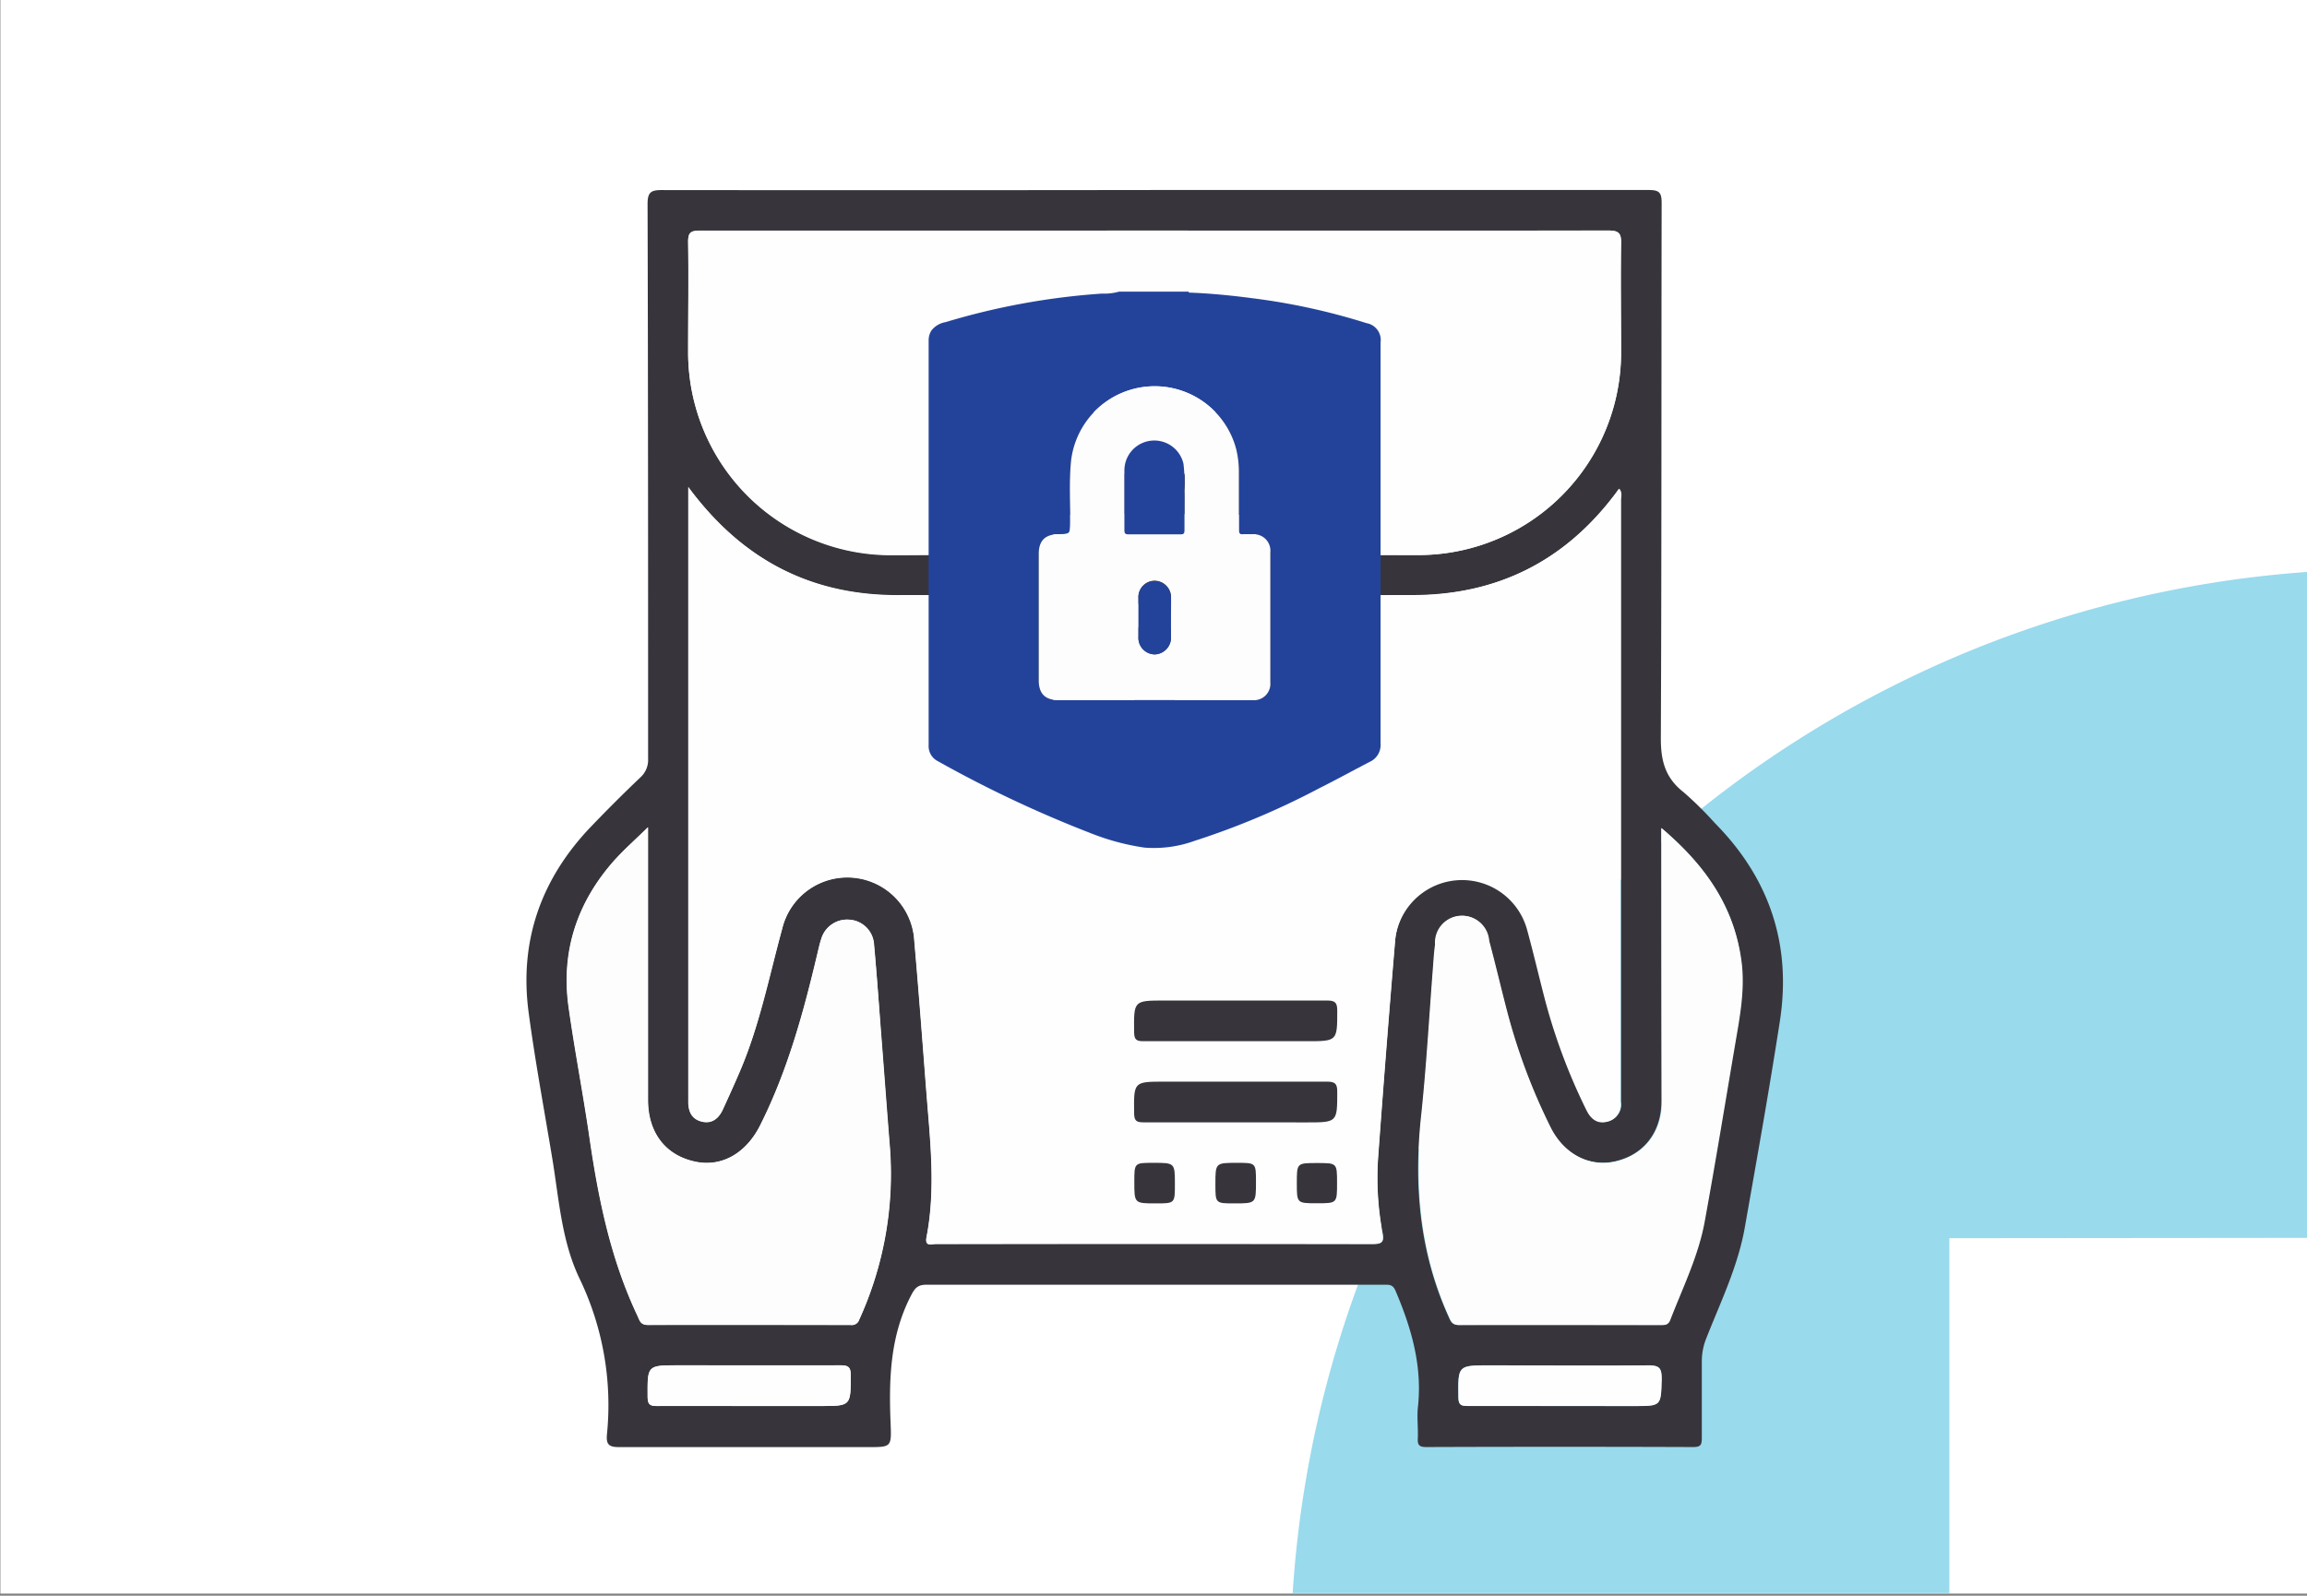 <svg id="Layer_1" data-name="Layer 1" xmlns="http://www.w3.org/2000/svg" viewBox="0 0 344 238"><rect x="0" y="0" width="344" height="238" fill="#808080" stroke="none"/><defs><style>.cls-1{fill:#fff;}.cls-2{fill:#99daed;}.cls-3{fill:#37353b;}.cls-4{fill:#fefefe;}.cls-5{fill:#fdfdfd;}.cls-6{fill:#23439b;}</style></defs><rect class="cls-1" x="0.06" y="-0.31" width="344" height="238"/><path class="cls-2" d="M344.29,85.29v99.34l-53.62.05v52.94H192.75A163.18,163.18,0,0,1,344.29,85.29Z"/><path class="cls-3" d="M172.19,28.34q36.83,0,73.66,0c1.59,0,1.92.4,1.92,1.95-.05,26.63,0,53.26-.12,79.9,0,3.35.7,5.86,3.37,7.95a52.73,52.73,0,0,1,4.7,4.64c8.11,8.21,11.43,18.06,9.69,29.45-1.58,10.25-3.41,20.46-5.21,30.68-1,5.86-3.61,11.21-5.77,16.69a9.18,9.18,0,0,0-.67,3.46c0,3.78,0,7.56,0,11.34,0,1-.07,1.43-1.26,1.43q-19.92-.07-39.85,0c-1,0-1.29-.29-1.24-1.26.07-1.51-.13-3,0-4.53.72-6.2-.93-11.91-3.32-17.51-.38-.89-.85-.91-1.55-.91h-7.75q-30.31,0-60.63,0c-1.36,0-1.76.53-2.35,1.68-3.15,6.12-3.28,12.64-3,19.27.13,3.27,0,3.27-3.32,3.27-12.41,0-24.81,0-37.21,0-1.55,0-1.9-.46-1.78-1.87a43.5,43.5,0,0,0-4.05-23.2c-2.62-5.41-3.07-11.5-4-17.38-1.22-7.44-2.62-14.86-3.62-22.34-1.44-10.71,1.86-20,9.31-27.77q3.59-3.75,7.35-7.33a3.51,3.51,0,0,0,1.15-2.79c0-27.58,0-55.16-.08-82.73,0-1.8.54-2.09,2.17-2.08Q135.45,28.39,172.19,28.34ZM102.65,72.67v63.25q0,14.18,0,28.34c0,1.51.5,2.65,2,3s2.53-.45,3.14-1.78c.84-1.83,1.67-3.66,2.46-5.5,3-6.9,4.43-14.26,6.39-21.46a10,10,0,0,1,19.71,1.77c.67,7.59,1.23,15.19,1.82,22.78.56,7.15,1.39,14.3,0,21.45-.27,1.43.79,1,1.39,1q32.58,0,65.17,0c1.4,0,1.68-.36,1.43-1.66a44.2,44.2,0,0,1-.64-11.48q1.17-16,2.51-32a10.05,10.05,0,0,1,19.75-1.79c.93,3.39,1.73,6.82,2.61,10.22a87.49,87.49,0,0,0,6.25,16.73c.62,1.26,1.56,2.06,3,1.73a2.59,2.59,0,0,0,2.08-2.95c0-.25,0-.5,0-.75q0-44.49,0-89c0-.52.23-1.1-.27-1.69-.14.18-.24.33-.34.47q-11.48,15.51-30.77,15.4c-5.1,0-10.2.06-15.3,0-1.49,0-1.71.45-1.7,1.78.07,6.3.05,12.6,0,18.89,0,5.76-3.83,9.58-9.59,9.6q-11.52,0-23,0c-5.88,0-9.67-3.81-9.68-9.69,0-6.3,0-12.6,0-18.9,0-1.27-.23-1.7-1.61-1.68-4.91.1-9.82,0-14.73,0C121.38,89,110.84,83.75,102.65,72.67Zm69.53-38.28q-33.92,0-67.81,0c-1.38,0-1.79.27-1.76,1.72.1,5.41,0,10.83,0,16.24A30.23,30.23,0,0,0,133.1,82.75c5.35,0,10.7-.07,16.05,0,1.65,0,2-.46,1.89-2a8.88,8.88,0,0,1,5.21-9.21c.85-.42.8-1,.8-1.66,0-2.89,0-5.79,0-8.68A15.08,15.08,0,0,1,187,58.81c.68,3.68.16,7.41.32,11.11,0,.57-.24,1.18.6,1.58,4.15,2,5.74,5.43,5.41,9.86-.09,1.24.36,1.43,1.47,1.42,5.48-.06,11,0,16.44,0a30.23,30.23,0,0,0,30.47-30.59c0-5.29-.06-10.58,0-15.87,0-1.56-.35-1.94-1.93-1.94Q206,34.44,172.18,34.39Zm-75.58,89c-1.82,1.79-3.48,3.25-4.94,4.89-5.57,6.26-8,13.58-6.85,21.92.91,6.47,2.16,12.89,3.1,19.36,1.33,9.16,3.16,18.18,7.15,26.63.34.72.43,1.43,1.59,1.42,10.07-.05,20.14,0,30.21,0a1.14,1.14,0,0,0,1.27-.78,52.31,52.31,0,0,0,4.59-25.51c-.48-6-.91-11.92-1.38-17.88-.33-4.2-.63-8.4-1-12.6a3.93,3.93,0,0,0-3.66-3.67,4,4,0,0,0-4.19,2.84c-.22.65-.37,1.33-.53,2-2.08,8.87-4.47,17.64-8.59,25.83-2.13,4.24-5.87,6.32-9.9,5.37-4.31-1-6.82-4.35-6.83-9.13V123.43Zm151.13.08c0,13.79,0,27.31,0,40.83,0,4.57-2.64,7.95-6.89,8.91-3.89.89-7.74-1.12-9.7-5.1a89.89,89.89,0,0,1-6.47-17.23c-.92-3.52-1.75-7.07-2.69-10.59a4,4,0,0,0-8,.6c-.14,1-.21,2-.28,3-.59,7.53-1,15.07-1.8,22.58-1.11,10.33-.24,20.32,4.08,29.88.31.69.48,1.27,1.52,1.26,10.06-.05,20.13,0,30.2,0,.61,0,1-.08,1.28-.76,1.87-4.86,4.21-9.57,5.14-14.72,1.6-8.78,3-17.59,4.53-26.38.67-4,1.44-7.91,1-12C258.76,135.33,254.24,129,247.73,123.51ZM157.05,94.65c0,4.91,0,9.81,0,14.72,0,2.47,1.1,3.6,3.54,3.61h23c2.57,0,3.65-1.1,3.65-3.7q0-14.43,0-28.87c0-2.59-1.08-3.69-3.64-3.7H160.8c-2.69,0-3.74,1.07-3.74,3.79C157,85.22,157.05,89.93,157.05,94.65Zm15.12-24c2.64,0,5.28,0,7.93,0,.9,0,1.17-.24,1.15-1.15-.06-2.77.05-5.54,0-8.31a9.05,9.05,0,0,0-18.09,0c-.08,2.77,0,5.54,0,8.31,0,.91.25,1.17,1.15,1.15C166.88,70.63,169.52,70.66,172.17,70.66ZM111.54,209.71H122.3c4.58,0,4.53,0,4.56-4.54,0-1.26-.36-1.54-1.56-1.53-8.06.05-16.12,0-24.17,0-4.65,0-4.61,0-4.56,4.73,0,1.09.33,1.35,1.37,1.34C102.47,209.68,107,209.71,111.54,209.71Zm120.94,0h11.14c4.11,0,4,0,4.15-4,0-1.56-.24-2.1-2-2.07-7.86.12-15.73,0-23.6,0-4.82,0-4.77,0-4.71,4.77,0,1.16.43,1.3,1.42,1.29C223.42,209.69,228,209.71,232.48,209.71Z"/><path class="cls-4" d="M102.65,72.67c8.19,11.08,18.73,16.37,32,16.14,4.91-.08,9.82,0,14.73,0,1.38,0,1.62.41,1.61,1.68-.07,6.3,0,12.6,0,18.9,0,5.88,3.8,9.68,9.68,9.69q11.52,0,23,0c5.76,0,9.57-3.84,9.59-9.6,0-6.29,0-12.59,0-18.89,0-1.33.21-1.81,1.7-1.78,5.1.11,10.2,0,15.3,0q19.29.07,30.77-15.4c.1-.14.2-.29.34-.47.5.59.27,1.17.27,1.69q0,44.49,0,89c0,.25,0,.5,0,.75a2.59,2.59,0,0,1-2.08,2.95c-1.44.33-2.38-.47-3-1.73a87.49,87.49,0,0,1-6.25-16.73c-.88-3.4-1.68-6.83-2.61-10.22A10.05,10.05,0,0,0,208,140.42q-1.35,16-2.51,32a44.2,44.2,0,0,0,.64,11.48c.25,1.3,0,1.67-1.43,1.66q-32.58-.06-65.17,0c-.6,0-1.66.46-1.39-1,1.39-7.15.56-14.3,0-21.45-.59-7.59-1.15-15.19-1.82-22.78a10,10,0,0,0-19.71-1.77c-2,7.2-3.41,14.56-6.39,21.46-.79,1.84-1.62,3.67-2.46,5.5-.61,1.33-1.62,2.17-3.14,1.78s-2-1.52-2-3q0-14.16,0-28.34V72.67Zm81.61,82.63h10.57c4.59,0,4.54,0,4.57-4.53,0-1.24-.32-1.55-1.55-1.54-8,.05-16.11,0-24.17,0-4.66,0-4.62,0-4.57,4.72,0,1.07.29,1.36,1.36,1.35C175.06,155.27,179.66,155.3,184.26,155.3Zm0,12.1h10.57c4.59,0,4.54,0,4.57-4.54,0-1.24-.32-1.55-1.55-1.54-8,.06-16.11,0-24.17,0-4.66,0-4.62,0-4.57,4.72,0,1.07.3,1.36,1.36,1.35C175.07,167.36,179.66,167.4,184.26,167.4Zm-9.07,9.24c0-3.2,0-3.2-3.23-3.2-2.82,0-2.82,0-2.82,2.85,0,3.2,0,3.2,3.23,3.2C175.19,179.49,175.19,179.49,175.19,176.64Zm12.09-.35c0-2.85,0-2.85-2.82-2.85-3.23,0-3.23,0-3.23,3.2,0,2.85,0,2.85,2.82,2.85C187.28,179.49,187.28,179.49,187.28,176.29Zm12.09.18c0-3,0-3-3-3s-3,0-3,3,0,3,3,3S199.37,179.49,199.37,176.47Z"/><path class="cls-4" d="M172.18,34.39q33.81,0,67.62,0c1.58,0,2,.38,1.93,1.94-.11,5.29,0,10.58,0,15.87a30.23,30.23,0,0,1-30.47,30.59c-5.48,0-11,0-16.44,0-1.11,0-1.56-.18-1.47-1.42.33-4.43-1.26-7.89-5.41-9.86-.84-.4-.58-1-.6-1.58-.16-3.7.36-7.43-.32-11.11a15.08,15.08,0,0,0-29.9,2.46c-.06,2.89,0,5.79,0,8.68,0,.68,0,1.24-.8,1.66A8.88,8.88,0,0,0,151,80.82c.09,1.52-.24,2-1.89,2-5.35-.12-10.7,0-16.05,0a30.23,30.23,0,0,1-30.45-30.43c0-5.41.06-10.83,0-16.24,0-1.45.38-1.73,1.76-1.72Q138.27,34.42,172.18,34.39Z"/><path class="cls-5" d="M96.6,123.43V164.1c0,4.78,2.52,8.13,6.83,9.13,4,1,7.77-1.13,9.9-5.37,4.12-8.19,6.51-17,8.59-25.83.16-.67.31-1.35.53-2a4,4,0,0,1,4.19-2.84,3.93,3.93,0,0,1,3.66,3.67c.41,4.2.71,8.4,1,12.6.47,6,.9,11.92,1.38,17.88a52.31,52.31,0,0,1-4.59,25.51,1.14,1.14,0,0,1-1.27.78c-10.07,0-20.14,0-30.21,0-1.16,0-1.25-.7-1.59-1.42-4-8.45-5.82-17.47-7.15-26.63-.94-6.47-2.19-12.89-3.1-19.36-1.17-8.34,1.28-15.66,6.85-21.92C93.12,126.68,94.78,125.22,96.6,123.43Z"/><path class="cls-5" d="M247.73,123.51c6.51,5.49,11,11.82,12,20.27.45,4.08-.32,8-1,12-1.49,8.79-2.93,17.6-4.53,26.38-.93,5.15-3.27,9.86-5.14,14.72-.27.68-.67.76-1.28.76-10.07,0-20.14,0-30.2,0-1,0-1.21-.57-1.52-1.26-4.32-9.56-5.19-19.55-4.08-29.88.81-7.51,1.21-15,1.8-22.58.07-1,.14-2,.28-3a4,4,0,0,1,8-.6c.94,3.52,1.77,7.07,2.69,10.59a89.89,89.89,0,0,0,6.47,17.23c2,4,5.81,6,9.7,5.1,4.25-1,6.88-4.34,6.89-8.91C247.74,150.82,247.73,137.3,247.73,123.51Z"/><path class="cls-5" d="M157.05,94.65c0-4.72,0-9.43,0-14.15,0-2.72,1.05-3.78,3.74-3.79h22.83c2.56,0,3.64,1.11,3.64,3.7q0,14.45,0,28.87c0,2.6-1.08,3.69-3.65,3.7h-23c-2.44,0-3.53-1.14-3.54-3.61C157,104.46,157.05,99.56,157.05,94.65Zm12.09,8.43a10.12,10.12,0,0,1,0,1.51c-.36,2,.45,2.49,2.39,2.4,3.66-.17,3.76-.06,3.63-3.75a3.91,3.91,0,0,1,2.16-4.12A8.62,8.62,0,0,0,180.8,89a9.09,9.09,0,0,0-17.22-.15A8.61,8.61,0,0,0,166.89,99C168.77,100.18,169.66,101.33,169.14,103.08Z"/><path class="cls-5" d="M172.17,70.66c-2.65,0-5.29,0-7.94,0-.9,0-1.17-.24-1.15-1.15.06-2.77,0-5.54,0-8.31a9.05,9.05,0,0,1,18.09,0c.09,2.77,0,5.54,0,8.31,0,.91-.25,1.17-1.15,1.15C177.45,70.63,174.81,70.66,172.17,70.66Z"/><path class="cls-4" d="M111.54,209.71c-4.53,0-9.07,0-13.6,0-1,0-1.35-.25-1.37-1.34,0-4.73-.09-4.73,4.56-4.73,8.05,0,16.11,0,24.17,0,1.2,0,1.57.27,1.56,1.53,0,4.54,0,4.54-4.56,4.54Z"/><path class="cls-4" d="M232.48,209.71c-4.53,0-9.06,0-13.59,0-1,0-1.4-.13-1.42-1.29-.06-4.77-.11-4.77,4.71-4.77,7.87,0,15.74.07,23.6,0,1.75,0,2,.51,2,2.07-.11,4,0,4-4.15,4Z"/><path class="cls-3" d="M184.26,155.3c-4.6,0-9.2,0-13.79,0-1.07,0-1.34-.28-1.36-1.35-.05-4.72-.09-4.72,4.57-4.72,8.06,0,16.12,0,24.17,0,1.23,0,1.56.3,1.55,1.54,0,4.53,0,4.53-4.57,4.53Z"/><path class="cls-3" d="M184.26,167.4c-4.6,0-9.19,0-13.79,0-1.06,0-1.34-.28-1.36-1.35-.05-4.72-.09-4.72,4.57-4.72,8.06,0,16.12,0,24.17,0,1.23,0,1.56.3,1.55,1.54,0,4.53,0,4.54-4.57,4.54Z"/><path class="cls-3" d="M175.19,176.64c0,2.85,0,2.85-2.82,2.85-3.23,0-3.23,0-3.23-3.2,0-2.85,0-2.85,2.82-2.85C175.19,173.44,175.19,173.44,175.19,176.64Z"/><path class="cls-3" d="M187.28,176.29c0,3.2,0,3.2-3.23,3.2-2.82,0-2.82,0-2.82-2.85,0-3.2,0-3.2,3.23-3.2C187.28,173.44,187.28,173.44,187.28,176.29Z"/><path class="cls-3" d="M199.37,176.47c0,3,0,3-3,3s-3,0-3-3,0-3,3-3S199.37,173.44,199.37,176.47Z"/><path class="cls-3" d="M169.14,103.08c.52-1.75-.37-2.9-2.25-4.06a8.61,8.61,0,0,1-3.31-10.15A9.09,9.09,0,0,1,180.8,89a8.62,8.62,0,0,1-3.49,10.1,3.91,3.91,0,0,0-2.16,4.12c.13,3.69,0,3.58-3.63,3.75-1.94.09-2.75-.42-2.39-2.4A10.12,10.12,0,0,0,169.14,103.08Zm3-14.27a3,3,0,1,0,3.09,2.89A3,3,0,0,0,172.09,88.81Z"/><path class="cls-5" d="M172.09,88.81a3,3,0,1,1-2.93,3A3.05,3.05,0,0,1,172.09,88.81Z"/><path class="cls-6" d="M166.85,43.5h10.38c0,.18.19.15.32.15,3,.12,6.08.42,9.11.82a96.17,96.17,0,0,1,17.11,3.73,2.55,2.55,0,0,1,2.09,2.86q0,29.94,0,59.88a2.76,2.76,0,0,1-1.59,2.68c-2.48,1.28-4.93,2.64-7.44,3.89a115.31,115.31,0,0,1-18.72,7.91,17.73,17.73,0,0,1-7.48,1,35.58,35.58,0,0,1-7.87-2.1,178,178,0,0,1-22.92-10.79,2.51,2.51,0,0,1-1.37-2.39V50.83a2.77,2.77,0,0,1,.42-1.54,3.37,3.37,0,0,1,2.1-1.24,105.33,105.33,0,0,1,23.34-4.26A7.88,7.88,0,0,0,166.85,43.5Zm5.38,60.92c4.84,0,9.67,0,14.51,0a2.45,2.45,0,0,0,2.67-2.67q0-9.69,0-19.37a2.45,2.45,0,0,0-2.72-2.69,11.28,11.28,0,0,0-1.3,0c-.54.06-.68-.15-.67-.68,0-2.83,0-5.67,0-8.51a14.37,14.37,0,0,0-.38-3.45,12.56,12.56,0,0,0-24.64,1.64c-.31,3.07-.08,6.16-.12,9.23,0,1.74,0,1.74-1.76,1.75-2,0-2.94.94-2.94,2.92v18.88c0,2,.94,2.94,2.92,2.94Z"/><path class="cls-5" d="M172.23,104.42H157.81c-2,0-2.92-1-2.92-2.94V82.6c0-2,1-2.91,2.94-2.92,1.75,0,1.73,0,1.76-1.75,0-3.07-.19-6.16.12-9.23a12.56,12.56,0,0,1,24.64-1.64,14.37,14.37,0,0,1,.38,3.45c0,2.84,0,5.68,0,8.51,0,.53.13.74.67.68a11.28,11.28,0,0,1,1.3,0,2.45,2.45,0,0,1,2.72,2.69q0,9.69,0,19.37a2.45,2.45,0,0,1-2.67,2.67C181.9,104.43,177.07,104.42,172.23,104.42Zm4.39-29.9c0-.43,0-.86,0-1.29a22.66,22.66,0,0,0-.11-4,4.46,4.46,0,0,0-8.81,1c0,3,0,5.94,0,8.91,0,.53.19.61.66.61,2.56,0,5.13,0,7.69,0,.53,0,.62-.17.61-.64C176.6,77.55,176.62,76,176.62,74.52Zm-2,17.65c0-1,0-2,0-3a2.48,2.48,0,0,0-2.46-2.56,2.43,2.43,0,0,0-2.4,2.6c0,1.91,0,3.83,0,5.74a2.47,2.47,0,0,0,2.44,2.65A2.51,2.51,0,0,0,174.61,95C174.62,94.06,174.61,93.11,174.61,92.17Z"/><path class="cls-6" d="M176.62,74.52c0,1.52,0,3,0,4.54,0,.47-.08.65-.61.64-2.56,0-5.13,0-7.69,0-.47,0-.66-.08-.66-.61,0-3,0-5.94,0-8.91a4.46,4.46,0,0,1,8.81-1,22.66,22.66,0,0,1,.11,4C176.63,73.66,176.62,74.09,176.62,74.52Z"/><path class="cls-6" d="M174.61,92.17c0,.94,0,1.89,0,2.83a2.51,2.51,0,0,1-2.42,2.61A2.47,2.47,0,0,1,169.75,95c0-1.91,0-3.83,0-5.74a2.43,2.43,0,0,1,2.4-2.6,2.48,2.48,0,0,1,2.46,2.56C174.63,90.18,174.61,91.17,174.61,92.17Z"/></svg>